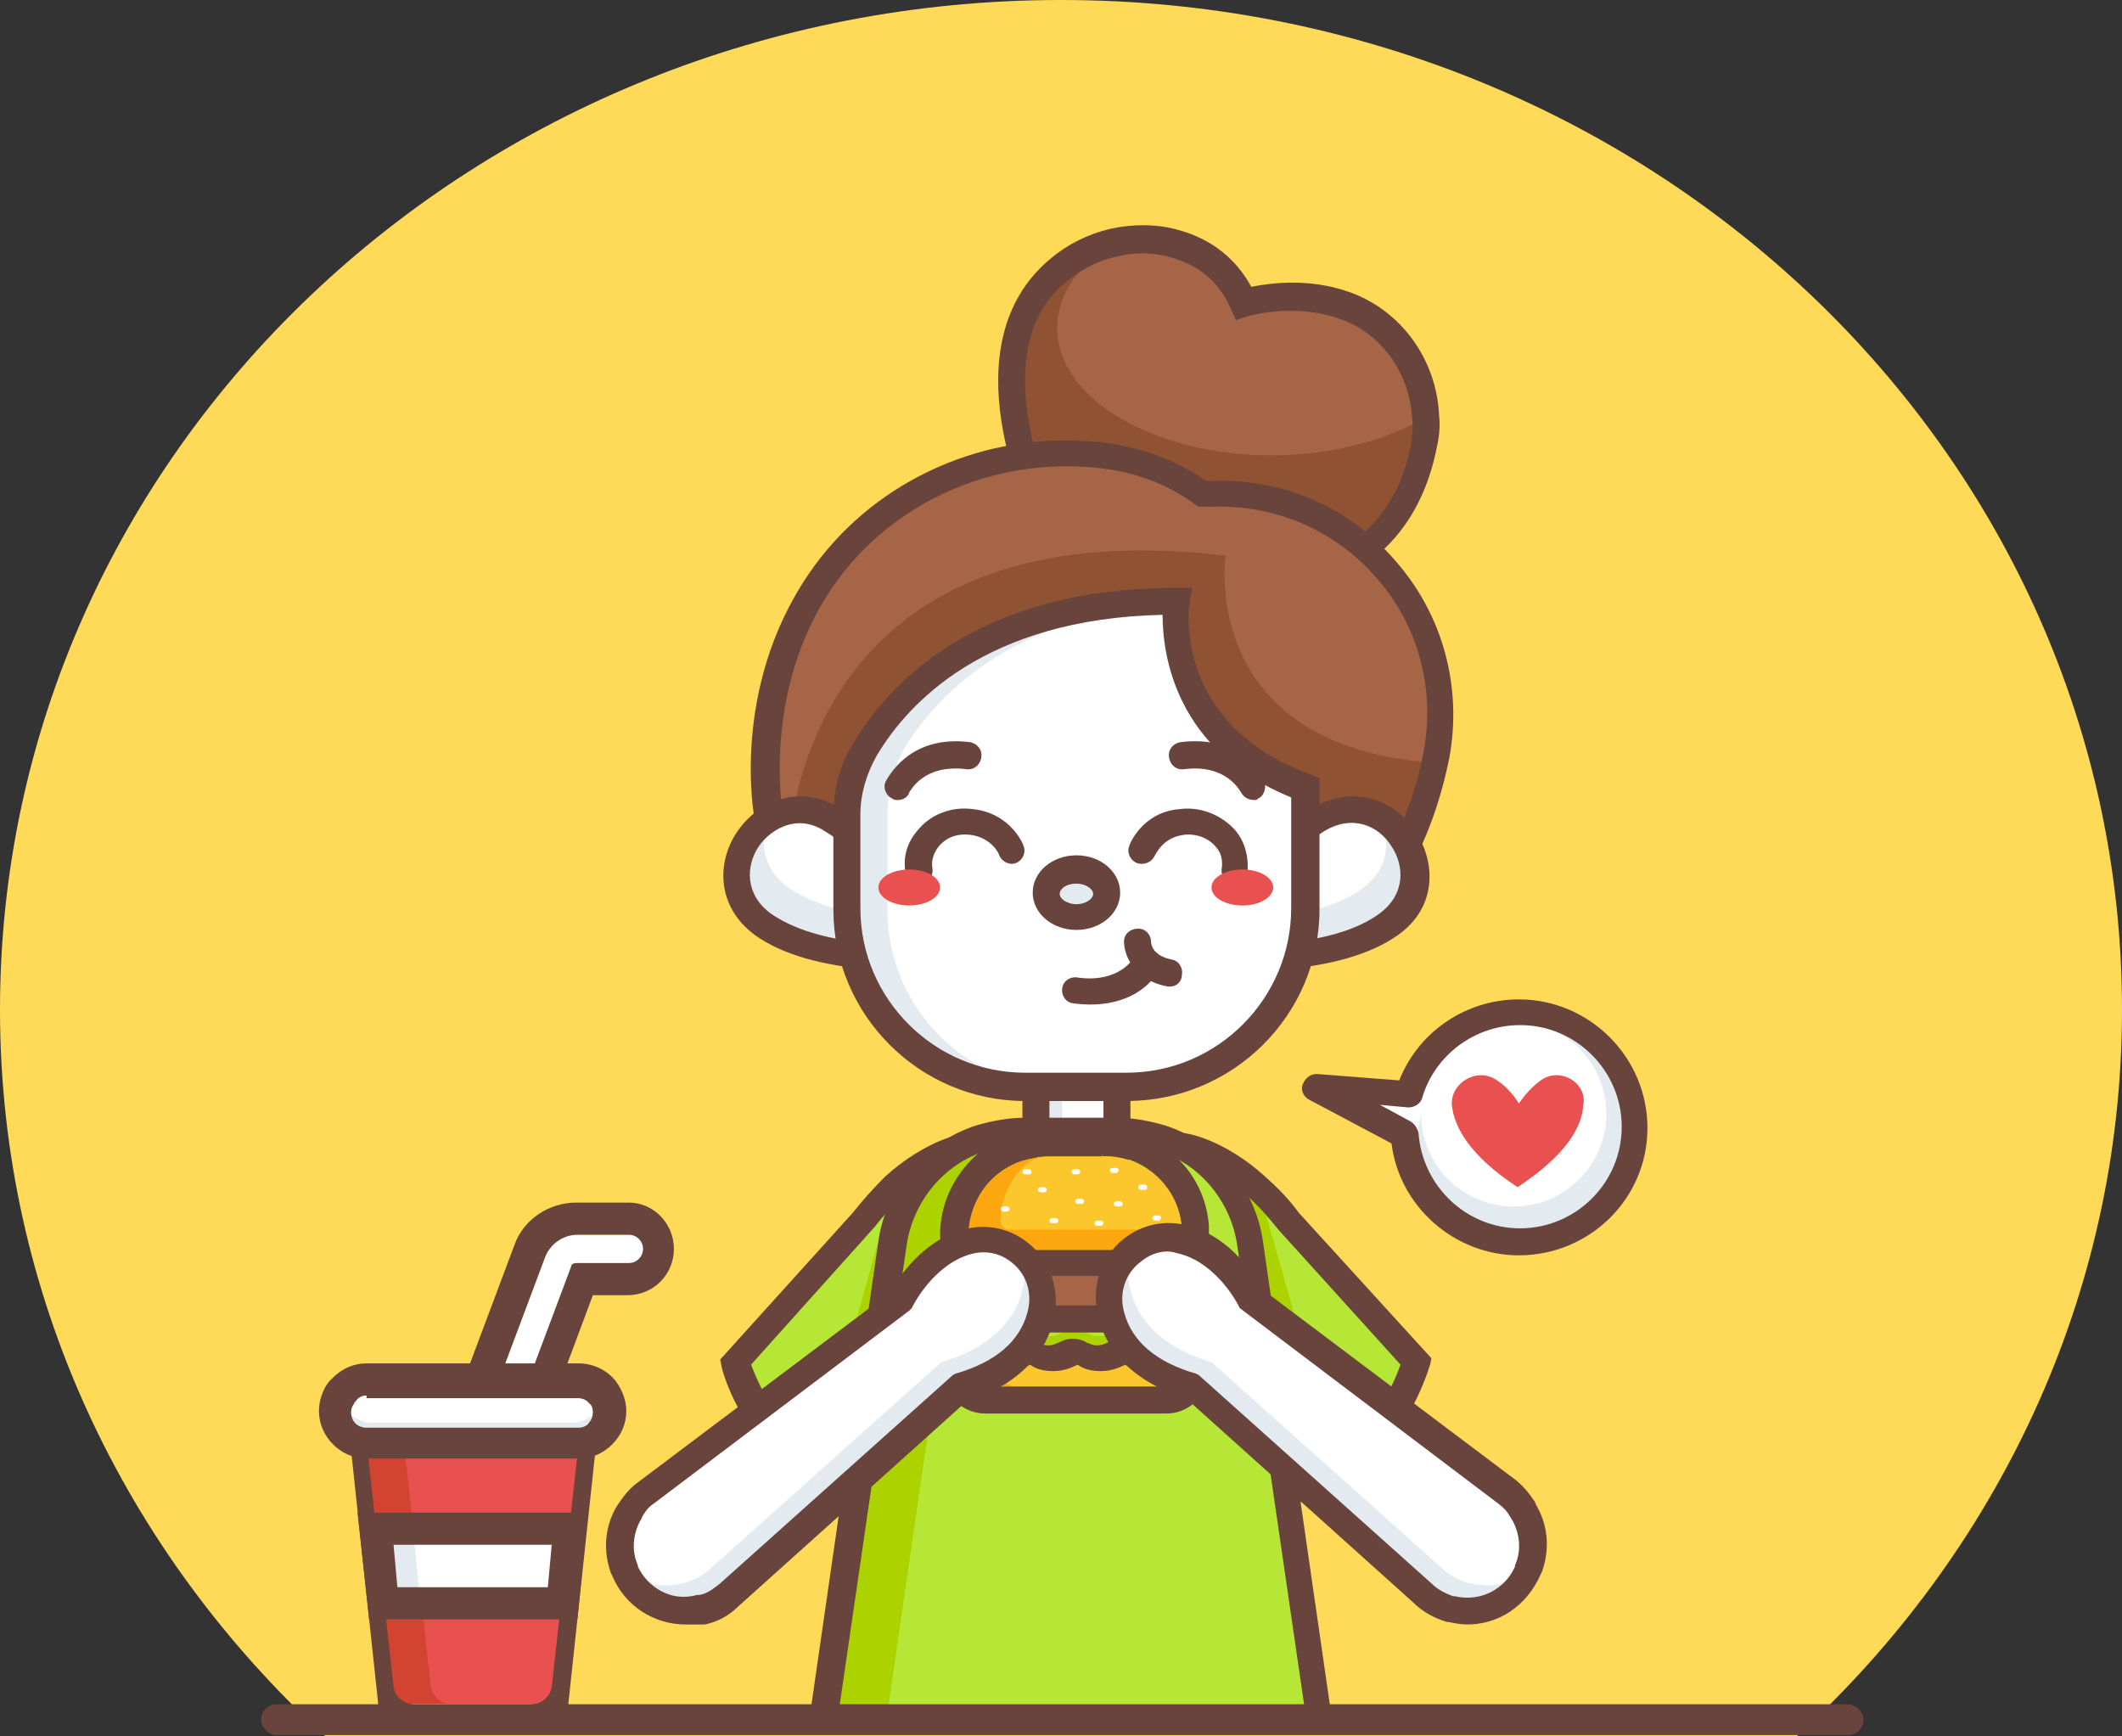 <svg width="220" height="180" viewBox="0 0 220 180" fill="none" xmlns="http://www.w3.org/2000/svg" class="flex-grow-0 flex-shrink-0 w-[220px] h-[180px] relative" preserveAspectRatio="xMidYMid meet">
    <rect x="0" y="0" width="220" height="180" fill="#333333" stroke="none"/>
    <g clip-path="url(#clip0_6765_25779)">
        <path d="M220 104.667C220 134.267 207.067 160.933 186.267 180H33.733C12.933 160.933 0 134.267 0 104.667C0 46.8 49.2 0 110 0C170.8 0 220 46.8 220 104.667Z" fill="#FEDA58"></path>
        <path d="M146.8 141.199C146.8 141.199 145.067 148.266 138.667 152.399C137.067 153.466 135.2 154.399 132.933 154.933L122.667 118.666C122.667 118.666 126.133 119.066 130.4 122.933C131.467 123.866 132.533 125.066 133.733 126.533L146.8 141.199Z" fill="#B6E737"></path>
        <path d="M138.8 152.399C137.2 153.466 135.333 154.399 133.067 154.933L122.667 118.666C122.667 118.666 126.133 119.066 130.4 122.933L138.8 152.399Z" fill="#ACD300"></path>
        <path d="M132 156.533L120.667 117.199L122.8 117.466C122.933 117.466 126.8 117.999 131.2 121.999C132.4 123.066 133.6 124.266 134.667 125.733L148.4 140.799L148.267 141.466C148.133 141.733 146.267 149.066 139.6 153.466C137.733 154.666 135.6 155.599 133.333 156.133L132 156.533ZM124.667 120.799L133.867 153.066C135.333 152.666 136.667 151.999 137.867 151.199C142.533 148.133 144.533 143.333 145.2 141.466L132.533 127.466C131.467 126.133 130.4 124.933 129.333 123.999C127.6 122.399 126 121.466 124.667 120.799Z" fill="#69443D"></path>
        <path d="M76.267 141.199C76.267 141.199 78 148.266 84.4 152.399C86 153.466 87.867 154.399 90.133 154.933L100.4 118.666C100.4 118.666 96.933 119.066 92.667 122.933C91.6 123.866 90.533 125.066 89.333 126.533L76.267 141.199Z"
              fill="#B6E737"
        ></path>
        <path
            d="M84.4 152.399C86 153.466 87.867 154.399 90.133 154.933L100.4 118.666C100.4 118.666 96.933 119.066 92.667 122.933L84.4 152.399Z"
            fill="#ACD300"
        ></path>
        <path
            d="M91.067 156.533L89.733 156.266C87.467 155.733 85.333 154.799 83.467 153.599C76.667 149.199 74.8 141.866 74.8 141.599L74.667 140.933L88.4 125.733C89.467 124.399 90.533 123.199 91.733 121.999C96.133 117.999 100 117.466 100.133 117.466L102.267 117.199L91.067 156.533ZM77.867 141.466C78.533 143.199 80.533 148.133 85.2 151.199C86.4 151.999 87.733 152.666 89.2 153.066L98.4 120.799C97.2 121.333 95.467 122.266 93.733 123.866C92.667 124.799 91.6 125.999 90.667 127.199L77.867 141.466Z"
            fill="#69443D"
        ></path>
        <path
            d="M136.667 178.533H85.467L92.667 128.799C93.333 123.733 96.933 119.466 101.733 117.999C103.2 117.466 104.8 117.199 106.4 117.199H115.867C117.467 117.199 118.933 117.466 120.533 117.999C125.333 119.466 128.933 123.733 129.6 128.799L136.667 178.533Z"
            fill="#ACD300"
        ></path>
        <path
            d="M136.667 178.533H91.867L99.067 128.799C99.733 123.733 103.333 119.466 108.133 117.999C109.6 117.466 111.2 117.199 112.8 117.199H115.867C117.467 117.199 118.933 117.466 120.533 117.999C125.333 119.466 128.933 123.733 129.6 128.799L136.667 178.533Z"
            fill="#B6E737"
        ></path>
        <path
            d="M165.37 125.709C170.277 121.365 170.732 113.865 166.388 108.958C162.043 104.051 154.544 103.596 149.637 107.94C144.73 112.285 144.274 119.784 148.619 124.691C152.963 129.598 160.463 130.054 165.37 125.709Z"
            fill="#E3EAF0"
        ></path>
        <path
            d="M156.933 125.067C162.235 125.067 166.533 120.769 166.533 115.467C166.533 110.165 162.235 105.867 156.933 105.867C151.631 105.867 147.333 110.165 147.333 115.467C147.333 120.769 151.631 125.067 156.933 125.067Z"
            fill="white"
        ></path>
        <path
            d="M136.533 112.666L147.733 113.466L146.8 118.133L136.533 112.666Z"
            fill="white"
        ></path>
        <path
            d="M157.467 130.133C150.8 130.133 145.067 125.066 144.267 118.533L135.733 114C135.2 113.733 134.8 113.066 135.067 112.4C135.333 111.733 135.867 111.333 136.533 111.333L145.067 112C147.067 106.933 152 103.6 157.467 103.6C164.8 103.6 170.8 109.6 170.8 116.933C170.8 124.266 164.8 130.133 157.467 130.133ZM143.067 114.533L146.267 116.266C146.667 116.533 146.933 116.933 147.067 117.466C147.467 122.933 152 127.333 157.6 127.333C163.333 127.333 168.133 122.666 168.133 116.8C168.133 111.066 163.467 106.266 157.6 106.266C152.933 106.266 148.8 109.333 147.467 113.733C147.333 114.4 146.667 114.8 146 114.8L143.067 114.533Z"
            fill="#69443D"
        ></path>
        <path
            d="M159.733 112.001C158.4 112.934 157.467 114.401 157.467 114.401C157.467 114.401 156.667 112.934 155.2 112.001C153.2 110.534 150.267 112.267 150.533 114.667C150.8 116.801 152.267 119.734 157.333 123.067C162.4 119.734 164 116.801 164.133 114.667C164.667 112.267 161.733 110.534 159.733 112.001Z"
            fill="#E95150"
        ></path>
        <path
            d="M115.733 111.334V119.067C115.733 120.934 114.533 122.534 112.933 123.067C112.533 123.201 112 123.334 111.6 123.334C109.333 123.334 107.333 121.467 107.333 119.067V111.334H115.733Z"
            fill="#E3EAF0"
        ></path>
        <path
            d="M115.733 111.334V119.067C115.733 120.934 114.533 122.534 112.933 123.067C111.333 122.534 110.133 120.934 110.133 119.067V111.334H115.733Z"
            fill="white"
        ></path>
        <path
            d="M111.6 124.534C108.533 124.534 106 122.001 106 118.934V109.867H117.2V118.934C117.2 121.334 115.733 123.467 113.467 124.267C112.8 124.534 112.133 124.534 111.6 124.534ZM108.8 112.667V118.934C108.8 120.534 110 121.734 111.6 121.734C111.867 121.734 112.267 121.734 112.533 121.601C113.733 121.201 114.4 120.134 114.4 118.934V112.667H108.8Z"
            fill="#69443D"
        ></path>
        <path
            d="M147.867 43.201C147.867 44.267 147.867 45.334 147.6 46.401C146.533 51.734 143.2 58.801 132.933 60.534L108.267 53.601C108.267 53.601 99.733 36.267 109.733 28.001C111.333 26.667 113.2 25.734 115.2 25.201C117.333 24.667 119.6 24.667 121.733 25.201C124.4 25.867 127.2 27.601 128.933 31.334C128.933 31.334 134.133 29.734 139.467 31.601C144.4 33.334 147.6 38.001 147.867 43.201Z"
            fill="#8F5333"
        ></path>
        <path
            d="M147.867 43.201C143.867 45.601 138.133 47.201 131.867 47.201C119.6 47.201 109.6 41.334 109.6 34.001C109.6 30.667 111.733 27.467 115.333 25.201C117.467 24.667 119.733 24.667 121.867 25.201C124.533 25.867 127.333 27.601 129.067 31.334C129.067 31.334 134.267 29.734 139.6 31.601C144.4 33.334 147.6 38.001 147.867 43.201Z"
            fill="#A76547"
        ></path>
        <path
            d="M132.8 61.866L107.333 54.666L107.067 54.132C106.667 53.332 98.133 35.732 108.933 26.799C110.667 25.332 112.8 24.266 115.067 23.732C117.467 23.199 120 23.199 122.267 23.866C125.6 24.799 128.133 26.799 129.733 29.732C131.733 29.332 135.733 28.799 139.867 30.266C145.2 32.132 148.933 37.199 149.2 43.066C149.333 44.266 149.2 45.332 148.933 46.532C147.733 52.399 144.133 59.866 133.067 61.866H132.8ZM109.333 52.399L133.067 59.066C142.267 57.332 145.333 51.066 146.267 46.132C146.4 45.199 146.533 44.266 146.4 43.332C146.133 38.666 143.2 34.532 138.933 33.066C134.133 31.332 129.333 32.799 129.333 32.799L128.133 33.199L127.6 31.999C126.4 29.199 124.267 27.466 121.333 26.666C119.467 26.132 117.467 26.132 115.467 26.666C113.733 27.066 112 27.999 110.533 29.199C102.533 35.732 108 49.466 109.333 52.399Z"
            fill="#69443D"
        ></path>
        <path
            d="M79.733 84.933C79.733 84.933 77.2 71.867 85.067 60.4C91.2 51.333 101.733 46.533 112.667 47.2C116.667 47.467 121.067 48.533 124.667 51.333H125.467C140.133 50.667 151.733 63.867 148.933 78.267C148.267 81.733 147.067 85.6 144.933 89.467L124.4 95.333L89.467 92.4L79.733 84.933Z"
            fill="#8F5333"
        ></path>
        <path
            d="M148.8 78.267C148.8 78.534 148.667 78.8 148.667 79.067C124.133 77.334 127.067 57.6 127.067 57.6C88.933 53.067 82.8 78.267 81.867 86.534L79.733 84.934C79.733 84.934 77.2 71.867 85.067 60.401C91.2 51.467 101.733 46.534 112.667 47.2C116.667 47.467 121.067 48.534 124.667 51.334H125.467C140 50.534 151.6 63.734 148.8 78.267Z"
            fill="#A76547"
        ></path>
        <path
            d="M124.533 96.666H124.267L88.933 93.733L78.4 85.6L78.267 85.067C78.133 84.533 75.733 71.333 83.867 59.467C90.133 50.267 101.2 44.933 112.667 45.733C117.467 46 121.6 47.467 125.067 49.867H125.333C132.8 49.467 139.867 52.533 144.667 58.133C149.6 63.733 151.6 71.2 150.267 78.533C149.467 82.533 148.133 86.533 146.133 90.133L145.867 90.666L124.533 96.666ZM90 91.067L124.267 93.867L144 88.133C145.733 84.933 146.933 81.466 147.6 77.867C148.8 71.466 147.067 64.8 142.667 59.867C138.4 54.933 132.133 52.267 125.467 52.533H124.267L123.867 52.267C120.8 50 117.067 48.666 112.533 48.4C102 47.733 92 52.533 86.267 60.933C79.733 70.533 80.8 81.466 81.067 83.867L90 91.067Z"
            fill="#69443D"
        ></path>
        <path
            d="M93.067 91.733L92 95.067L90.8 99.2C85.067 98.8 81.333 97.467 79.067 95.867C74.533 92.533 76.267 86.8 80 84.667C81.733 83.733 84 83.6 86.267 84.933C90.4 87.333 93.067 91.733 93.067 91.733ZM144 95.867C141.733 97.6 138 98.8 132.267 99.2L130.933 95.067L129.867 91.733C129.867 91.733 132.533 87.333 136.667 84.933C138.933 83.6 141.2 83.733 142.933 84.667C146.8 86.8 148.533 92.533 144 95.867Z"
            fill="#E3EAF0"
        ></path>
        <path
            d="M93.067 91.734L92 95.067C87.067 94.667 83.867 93.467 81.733 92.001C78.933 90.001 78.667 86.934 79.867 84.534C81.6 83.6 83.867 83.467 86.133 84.8C90.4 87.334 93.067 91.734 93.067 91.734ZM141.2 92.134C139.2 93.6 135.867 94.8 130.933 95.201L129.867 91.867C129.867 91.867 132.533 87.467 136.667 85.067C138.933 83.734 141.2 83.867 142.933 84.8C144.267 87.067 144 90.134 141.2 92.134Z"
            fill="white"
        ></path>
        <path
            d="M91.867 100.667L90.667 100.534C85.2 100.134 81.067 98.934 78.267 96.934C74.133 93.867 74.4 89.2 76.4 86.267C78.533 83.067 82.8 81.2 87.067 83.734C91.467 86.4 94.267 90.934 94.4 91.067L94.667 91.6L91.867 100.667ZM82.933 85.334C81.2 85.334 79.6 86.4 78.667 87.734C77.333 89.734 77.2 92.667 79.867 94.667C82.133 96.267 85.467 97.334 89.733 97.734L91.467 92C90.667 90.8 88.4 87.867 85.467 86.134C84.667 85.6 83.733 85.334 82.933 85.334ZM131.333 100.667L128.533 91.6L128.8 91.067C128.933 90.934 131.733 86.267 136.133 83.734C140.4 81.2 144.8 83.067 146.8 86.267C148.8 89.334 149.067 94 144.933 96.934C142.133 98.934 137.867 100.134 132.533 100.534L131.333 100.667ZM131.467 92L133.2 97.734C137.6 97.334 140.933 96.267 143.067 94.667C145.733 92.667 145.6 89.734 144.267 87.734C142.933 85.6 140.267 84.4 137.333 86.134C134.533 87.867 132.267 90.8 131.467 92Z"
            fill="#69443D"
        ></path>
        <path
            d="M135.333 81.601V94.134C135.333 104.401 127.067 112.668 116.8 112.668H106.267C96 112.668 87.733 104.401 87.733 94.134V84.401C87.733 82.001 88.4 79.601 89.6 77.468C92.933 71.868 101.733 62.268 121.867 62.268C122 62.401 120 76.001 135.333 81.601Z"
            fill="white"
        ></path>
        <path
            d="M135.333 81.601V94.134C135.333 104.401 127.067 112.668 116.8 112.668H106.267C96 112.668 87.733 104.401 87.733 94.134V84.401C87.733 82.001 88.4 79.601 89.6 77.468C92.933 71.868 101.733 62.268 121.867 62.268C122 62.401 120 76.001 135.333 81.601Z"
            fill="white"
        ></path>
        <path
            d="M92 84.534V94.267C92 104.534 100.267 112.8 110.533 112.8H106.267C96 112.8 87.733 104.534 87.733 94.267V84.534C87.733 82.134 88.4 79.734 89.6 77.6C92.933 72 101.733 62.4 121.867 62.4V62.534C104.667 63.734 96.933 72.4 93.733 77.6C92.667 79.734 92 82 92 84.534Z"
            fill="#E3EAF0"
        ></path>
        <path
            d="M116.8 114.134H106.267C95.333 114.134 86.4 105.2 86.4 94.267V84.534C86.4 81.867 87.067 79.2 88.533 76.934C92.133 70.934 101.2 60.934 122 60.934H123.6L123.333 62.534C123.2 63.067 121.733 75.2 135.867 80.267L136.8 80.667V94.267C136.8 105.2 127.867 114.134 116.8 114.134ZM120.533 63.734C102.133 64.134 94.133 72.934 90.933 78.267C89.867 80.134 89.2 82.267 89.2 84.4V94.134C89.2 103.6 96.933 111.2 106.267 111.2H116.8C126.267 111.2 133.867 103.467 133.867 94.134V82.667C121.733 77.734 120.533 67.734 120.533 63.734Z"
            fill="#69443D"
        ></path>
        <path
            d="M113.067 104.133C112 104.133 111.333 104 111.2 104C110.4 103.866 110 103.066 110.133 102.4C110.267 101.6 111.067 101.2 111.733 101.333C111.867 101.333 115.733 102.133 117.733 99.066C118.133 98.4 119.067 98.266 119.733 98.666C120.4 99.066 120.533 100 120.133 100.666C118.267 103.6 115.067 104.133 113.067 104.133Z"
            fill="#69443D"
        ></path>
        <path d="M121.333 102.266H121.067C117.467 101.599 116.533 98.932 116.533 97.599C116.533 96.799 117.2 96.266 118 96.266C118.8 96.266 119.333 96.932 119.333 97.599C119.333 97.866 119.467 99.066 121.467 99.466C122.267 99.599 122.667 100.399 122.533 101.066C122.533 101.732 122 102.266 121.333 102.266ZM95.2 91.599C94.533 91.599 93.867 91.066 93.867 90.399C93.6 88.666 94.133 87.199 95.2 85.999C96.533 84.399 98.667 83.599 100.8 83.866C104.8 84.266 106.133 87.599 106.133 87.732C106.4 88.399 106 89.199 105.333 89.466C104.667 89.732 103.867 89.332 103.6 88.666C103.6 88.532 102.8 86.799 100.533 86.532C99.2 86.399 98.133 86.799 97.333 87.732C96.8 88.399 96.533 89.199 96.667 89.999C96.8 90.799 96.267 91.466 95.467 91.599H95.2ZM128 91.599H127.867C127.067 91.466 126.533 90.799 126.667 89.999C126.8 89.066 126.533 88.266 126 87.732C125.333 86.932 124.133 86.399 122.8 86.532C120.533 86.799 119.867 88.532 119.733 88.666C119.467 89.332 118.667 89.732 117.867 89.466C117.2 89.199 116.8 88.399 117.067 87.732C117.067 87.599 118.4 84.132 122.4 83.866C124.533 83.599 126.667 84.532 128 85.999C129.067 87.199 129.467 88.799 129.333 90.399C129.2 91.066 128.667 91.599 128 91.599ZM93.067 82.932C92.933 82.932 92.667 82.932 92.533 82.799C91.867 82.532 91.467 81.599 91.867 80.932C92 80.799 94.133 76.132 100.533 76.932C101.333 77.066 101.867 77.732 101.733 78.532C101.6 79.332 100.933 79.866 100.133 79.732C95.733 79.199 94.4 81.999 94.267 82.132C94.133 82.666 93.6 82.932 93.067 82.932ZM130 82.932C129.467 82.932 128.933 82.666 128.667 82.132C128.533 81.999 127.2 79.199 122.8 79.732C122 79.866 121.333 79.332 121.2 78.532C121.067 77.732 121.6 77.066 122.4 76.932C128.933 76.132 131.067 80.666 131.067 80.932C131.333 81.599 131.067 82.532 130.4 82.799C130.4 82.932 130.133 82.932 130 82.932Z" fill="#69443D"></path>
        <path d="M114.667 92.533C114.667 93.866 113.2 94.933 111.467 94.933C109.733 94.933 108.267 93.866 108.267 92.533C108.267 91.2 109.733 90.133 111.467 90.133C113.333 90.133 114.667 91.2 114.667 92.533Z" fill="#E3EAF0"></path>
        <path d="M111.6 96.399C109.067 96.399 107.067 94.666 107.067 92.533C107.067 90.399 109.067 88.666 111.6 88.666C114.133 88.666 116.133 90.399 116.133 92.533C116.133 94.666 114.133 96.399 111.6 96.399ZM111.6 91.599C110.533 91.599 109.867 92.133 109.867 92.666C109.867 93.199 110.667 93.733 111.6 93.733C112.533 93.733 113.333 93.199 113.333 92.666C113.333 92.133 112.533 91.599 111.6 91.599Z" fill="#69443D"></path>
        <path d="M128.8 93.866C130.567 93.866 132 93.03 132 91.999C132 90.969 130.567 90.133 128.8 90.133C127.033 90.133 125.6 90.969 125.6 91.999C125.6 93.03 127.033 93.866 128.8 93.866Z" fill="#E95150"></path>
        <path d="M94.267 93.866C96.034 93.866 97.467 93.03 97.467 91.999C97.467 90.969 96.034 90.133 94.267 90.133C92.499 90.133 91.067 90.969 91.067 91.999C91.067 93.03 92.499 93.866 94.267 93.866Z" fill="#E95150"></path>
        <path d="M122.533 140.267V142.134C122.533 143.067 121.867 143.734 120.933 143.734H102.133C101.2 143.734 100.533 143.067 100.533 142.134V140.267C100.533 139.734 100.933 139.334 101.467 139.334H121.6C122.133 139.334 122.533 139.734 122.533 140.267Z" fill="#FCA710"></path>
        <path d="M122.533 140.267V142.134C122.533 143.067 121.867 143.734 120.933 143.734H105.333C104.4 143.734 103.733 143.067 103.733 142.134V140.267C103.733 139.734 104.133 139.334 104.667 139.334H121.6C122.133 139.334 122.533 139.734 122.533 140.267Z" fill="#FCC72D"></path>
        <path d="M120 140.933H118.4C118.133 140.933 118 140.666 118 140.533C118 140.266 118.267 140.133 118.4 140.133H120C120.267 140.133 120.4 140.399 120.4 140.533C120.533 140.666 120.267 140.933 120 140.933ZM121.467 140.933H121.333C121.067 140.933 120.933 140.666 120.933 140.533C120.933 140.266 121.2 140.133 121.333 140.133H121.467C121.733 140.133 121.867 140.399 121.867 140.533C121.867 140.666 121.733 140.933 121.467 140.933Z" fill="#FFE557"></path>
        <path d="M121.6 139.333C122.133 139.333 122.533 139.733 122.533 140.267V142.133C122.533 143.067 121.867 143.733 120.933 143.733H102.133C101.2 143.733 100.533 143.067 100.533 142.133V140.267C100.533 139.733 100.933 139.333 101.467 139.333H121.6ZM121.6 136.533H101.467C99.467 136.533 97.733 138.267 97.733 140.267V142.133C97.733 144.533 99.733 146.533 102.133 146.533H120.933C123.333 146.533 125.333 144.533 125.333 142.133V140.267C125.333 138.267 123.6 136.533 121.6 136.533Z" fill="#69443D"></path>
        <path d="M121.867 138.001C121.867 138.134 121.867 138.401 121.733 138.534C121.6 138.667 121.467 138.801 121.333 138.801H120.4C120 139.201 119.467 139.467 118.8 139.467C118.4 139.467 118.133 139.334 117.733 139.201C117.333 138.934 116.8 138.801 116.267 138.801C115.733 138.801 115.333 138.934 114.8 139.201C114.533 139.334 114.133 139.467 113.733 139.467C113.333 139.467 113.067 139.334 112.667 139.201C112.267 138.934 111.733 138.801 111.2 138.801C110.667 138.801 110.267 138.934 109.733 139.201C109.467 139.334 109.067 139.467 108.667 139.467C108.267 139.467 108 139.334 107.6 139.201C107.2 138.934 106.667 138.801 106.133 138.801C105.6 138.801 105.2 138.934 104.667 139.201C104.4 139.334 104 139.467 103.6 139.467C103.067 139.467 102.533 139.201 102 138.801H101.2C100.933 138.801 100.667 138.534 100.667 138.134C100.667 138.001 100.667 137.867 100.8 137.734V137.601C100.933 137.467 101.067 137.334 101.2 137.334H121.333C121.467 137.334 121.733 137.467 121.733 137.601C121.867 137.734 121.867 137.867 121.867 138.001Z" fill="#ACD300"></path>
        <path d="M121.867 137.599C121.867 137.599 121.733 137.733 121.867 137.599C121.733 137.866 121.6 137.866 121.467 137.866H120.533C120.133 138.266 119.6 138.533 118.933 138.533C118.533 138.533 118.267 138.399 117.867 138.266C117.467 137.999 116.933 137.866 116.4 137.866C115.867 137.866 115.467 137.999 114.933 138.266C114.667 138.399 114.267 138.533 113.867 138.533C113.467 138.533 113.2 138.399 112.8 138.266C112.4 137.999 111.867 137.866 111.333 137.866C110.8 137.866 110.4 137.999 109.867 138.266C109.6 138.399 109.2 138.533 108.8 138.533C108.4 138.533 108.133 138.399 107.733 138.266C107.333 137.999 106.8 137.866 106.267 137.866C105.733 137.866 105.333 137.999 104.8 138.266C104.533 138.399 104.133 138.533 103.733 138.533C103.2 138.533 102.667 138.266 102.133 137.866H101.333C101.2 137.866 100.933 137.733 100.933 137.599V137.466C101.067 137.333 101.2 137.199 101.333 137.199H121.333C121.6 137.333 121.733 137.466 121.867 137.599Z" fill="#B6E737"></path>
        <path d="M121.333 137.333C121.467 137.333 121.733 137.467 121.733 137.6C121.733 137.733 121.867 137.867 121.867 138C121.867 138.133 121.867 138.4 121.733 138.533C121.6 138.667 121.467 138.8 121.333 138.8H120.4C120 139.2 119.467 139.467 118.8 139.467C118.4 139.467 118.133 139.333 117.733 139.2C117.333 138.933 116.8 138.8 116.267 138.8C115.733 138.8 115.333 138.933 114.8 139.2C114.533 139.333 114.133 139.467 113.733 139.467C113.333 139.467 113.067 139.333 112.667 139.2C112.267 138.933 111.733 138.8 111.2 138.8C110.667 138.8 110.267 138.933 109.733 139.2C109.467 139.333 109.067 139.467 108.667 139.467C108.267 139.467 108 139.333 107.6 139.2C107.2 138.933 106.667 138.8 106.133 138.8C105.6 138.8 105.2 138.933 104.667 139.2C104.4 139.333 104 139.467 103.6 139.467C103.067 139.467 102.533 139.2 102 138.8H101.2C100.933 138.8 100.667 138.533 100.667 138.133C100.667 138 100.667 137.867 100.8 137.733V137.6C100.933 137.467 101.067 137.333 101.2 137.333H121.333ZM121.333 134.533H101.733C100.667 134.533 99.733 135.067 99.067 135.867C98.933 136 98.933 136.133 98.8 136.267C98.533 136.8 98.4 137.333 98.4 137.867C98.4 138.933 98.8 139.867 99.467 140.533C100.133 141.2 100.933 141.467 101.733 141.467C102.533 141.867 103.333 142.133 104.267 142.133C105.2 142.133 106 141.867 106.8 141.467C107.467 142 108.4 142.133 109.2 142.133C110.133 142.133 110.933 141.867 111.733 141.467C112.4 142 113.333 142.133 114.133 142.133C115.067 142.133 115.867 141.867 116.667 141.467C117.333 142 118.267 142.133 119.067 142.133C120 142.133 120.8 141.867 121.6 141.467C122.667 141.467 123.467 140.933 124.133 140.133C124.533 139.6 124.8 138.8 124.8 138.133C124.8 137.467 124.667 136.8 124.4 136.267C123.733 135.2 122.533 134.533 121.333 134.533Z" fill="#69443D"></path>
        <path d="M121.867 132.399V134.666C121.867 135.066 121.6 135.332 121.2 135.332H101.867C101.467 135.332 101.2 135.066 101.2 134.666V132.399C101.2 131.999 101.467 131.732 101.867 131.732H121.2C121.6 131.732 121.867 131.999 121.867 132.399Z" fill="#8F5333"></path>
        <path d="M121.867 132.399V134.666C121.867 135.066 121.6 135.332 121.2 135.332H104.533C104.133 135.332 103.867 135.066 103.867 134.666V132.399C103.867 131.999 104.133 131.732 104.533 131.732H121.2C121.6 131.732 121.867 131.999 121.867 132.399Z" fill="#A76547"></path>
        <path d="M119.733 132.667H118.533C118.4 132.667 118.133 132.534 118.133 132.267C118.133 132.134 118.267 131.867 118.533 131.867H119.733C119.867 131.867 120.133 132.001 120.133 132.267C120.133 132.534 119.867 132.667 119.733 132.667ZM120.933 132.667H120.8C120.667 132.667 120.4 132.534 120.4 132.267C120.4 132.134 120.533 131.867 120.8 131.867H120.933C121.067 131.867 121.333 132.001 121.333 132.267C121.2 132.534 121.067 132.667 120.933 132.667Z" fill="#C98169"></path>
        <path d="M121.2 131.734C121.6 131.734 121.867 132 121.867 132.4V134.667C121.867 135.067 121.6 135.334 121.2 135.334H101.867C101.467 135.334 101.2 135.067 101.2 134.667V132.4C101.2 132 101.467 131.734 101.867 131.734H121.2ZM121.2 128.934H101.867C100 128.934 98.4 130.534 98.4 132.4V134.667C98.4 136.534 100 138.134 101.867 138.134H121.2C123.067 138.134 124.667 136.534 124.667 134.667V132.4C124.667 130.534 123.2 128.934 121.2 128.934Z" fill="#69443D"></path>
        <path d="M122.667 128.134C122.667 128.401 122.533 129.201 122.4 129.334C122.267 129.467 122 129.601 121.733 129.601H101.333C100.8 129.601 100.4 128.534 100.4 128.134C100.4 125.867 101.333 123.734 102.8 122.267C104 121.067 105.6 120.267 107.333 120.001C107.733 119.867 108.267 119.867 108.8 119.867H114.4C118.8 119.867 122.4 123.201 122.667 127.467V128.134Z" fill="#FCA710"></path>
        <path d="M122.667 127.467H104.667C104.133 127.467 103.733 127.067 103.733 126.534C103.733 124.4 104.667 122.4 106 121.067L106.133 120.934C106.8 120.267 107.733 119.867 108.8 119.867H114.4C118.667 119.734 122.267 123.2 122.667 127.467Z" fill="#FCC72D"></path>
        <path d="M104.4 125.601H104C103.867 125.601 103.733 125.467 103.733 125.334C103.733 125.201 103.867 125.067 104 125.067H104.4C104.533 125.067 104.667 125.201 104.667 125.334C104.667 125.467 104.533 125.601 104.4 125.601ZM108.267 123.601H107.867C107.733 123.601 107.6 123.467 107.6 123.334C107.6 123.201 107.733 123.067 107.867 123.067H108.267C108.4 123.067 108.533 123.201 108.533 123.334C108.533 123.467 108.4 123.601 108.267 123.601ZM114.133 127.067H113.733C113.6 127.067 113.467 126.934 113.467 126.801C113.467 126.667 113.6 126.534 113.733 126.534H114.133C114.267 126.534 114.4 126.667 114.4 126.801C114.4 126.934 114.267 127.067 114.133 127.067ZM109.467 126.801H109.067C108.933 126.801 108.8 126.667 108.8 126.534C108.8 126.401 108.933 126.267 109.067 126.267H109.467C109.6 126.267 109.733 126.401 109.733 126.534C109.733 126.667 109.6 126.801 109.467 126.801ZM116.133 125.067H115.733C115.6 125.067 115.467 124.934 115.467 124.801C115.467 124.667 115.6 124.534 115.733 124.534H116.133C116.267 124.534 116.4 124.667 116.4 124.801C116.4 124.934 116.267 125.067 116.133 125.067ZM118.667 123.334H118.267C118.133 123.334 118 123.201 118 123.067C118 122.934 118.133 122.801 118.267 122.801H118.667C118.8 122.801 118.933 122.934 118.933 123.067C118.933 123.334 118.8 123.334 118.667 123.334Z" fill="white"></path>
        <path d="M191.467 176.667H137.867L130.933 128.667C130.133 123.067 126.133 118.401 120.8 116.667C118.933 116.134 117.333 115.867 115.733 115.867H106.267C104.667 115.867 103.067 116.134 101.2 116.667C95.867 118.401 91.867 123.067 91.067 128.667L84.133 176.667H58.933V176.534L62 147.867H36.133L39.2 176.534V176.667H28.667C27.733 176.667 27.067 177.467 27.067 178.267C27.067 179.067 27.867 179.867 28.667 179.867H191.6C192.533 179.867 193.2 179.067 193.2 178.267C193.2 177.467 192.4 176.667 191.467 176.667ZM94 129.067C94.667 124.534 97.867 120.667 102.133 119.334C103.733 118.801 105.067 118.667 106.4 118.667H115.867C117.067 118.667 118.533 118.934 120.133 119.334C124.4 120.667 127.6 124.534 128.267 129.067L135.2 176.667H87.067L94 129.067ZM42.933 176.667C42.667 176.667 42.533 176.534 42.4 176.267L39.733 151.201H58.133L55.467 176.267C55.467 176.534 55.2 176.667 54.933 176.667H42.933Z" fill="#69443D"></path>
        <path d="M120.133 126.533H119.733C119.6 126.533 119.467 126.4 119.467 126.266C119.467 126.133 119.6 126 119.733 126H120.133C120.267 126 120.4 126.133 120.4 126.266C120.267 126.4 120.267 126.533 120.133 126.533ZM115.733 121.6H115.333C115.2 121.6 115.067 121.466 115.067 121.333C115.067 121.2 115.2 121.066 115.333 121.066H115.733C115.867 121.066 116 121.2 116 121.333C115.867 121.466 115.867 121.6 115.733 121.6ZM112.133 124.8H111.733C111.6 124.8 111.467 124.666 111.467 124.533C111.467 124.4 111.6 124.266 111.733 124.266H112.133C112.267 124.266 112.4 124.4 112.4 124.533C112.4 124.666 112.267 124.8 112.133 124.8ZM111.733 121.733H111.333C111.2 121.733 111.067 121.6 111.067 121.466C111.067 121.333 111.2 121.2 111.333 121.2H111.733C111.867 121.2 112 121.333 112 121.466C112 121.6 111.867 121.733 111.733 121.733ZM106.667 121.733H106.267C106.133 121.733 106 121.6 106 121.466C106 121.333 106.133 121.2 106.267 121.2H106.667C106.8 121.2 106.933 121.333 106.933 121.466C106.933 121.733 106.8 121.733 106.667 121.733Z" fill="white"></path>
        <path d="M114.267 119.734C118.667 119.734 122.267 123.067 122.533 127.334V128.134C122.533 128.4 122.4 129.2 122.267 129.334C122.133 129.467 121.867 129.6 121.6 129.6H101.333C100.8 129.6 100.4 128.534 100.4 128.134C100.4 125.867 101.333 123.734 102.8 122.267C104 121.067 105.6 120.267 107.333 120C107.733 119.867 108.267 119.867 108.8 119.867H114.267V119.734ZM114.267 116.934H108.667C108 116.934 107.333 116.934 106.8 117.067C104.533 117.467 102.4 118.534 100.8 120.134C98.667 122.267 97.467 125.067 97.467 128C97.467 129.867 98.8 132.267 101.2 132.267H121.6C122.533 132.267 123.467 131.867 124.267 131.2C125.333 130.134 125.333 128.4 125.333 128V127.067C124.933 121.334 120.133 116.934 114.267 116.934Z" fill="#69443D"></path>
        <path d="M64.8 162.801C66 165.734 69.2 167.734 72.667 166.801H72.8C73.867 166.534 74.933 166.001 75.733 165.201L99.6 143.867C105.067 142.267 107.333 139.201 108 136.401C108.667 133.734 107.733 131.201 105.733 129.734C104.267 128.534 102.4 128.134 100.267 128.667C95.6 129.867 93.333 134.801 93.333 134.801L66.667 154.934C66.133 155.467 65.6 156.001 65.2 156.667C65.067 156.801 65.067 156.934 64.933 157.067C64 158.934 64 161.067 64.8 162.801Z" fill="#E3EAF0"></path>
        <path d="M64.8 162.801C66.267 164.134 68.4 164.667 70.667 164.134H70.8C71.867 163.867 72.933 163.334 73.733 162.534L97.6 141.201C103.067 139.601 105.333 136.534 106 133.734C106.4 132.267 106.267 130.934 105.733 129.734C104.267 128.534 102.4 128.134 100.267 128.667C95.6 129.867 93.333 134.801 93.333 134.801L66.667 154.934C66.133 155.467 65.6 156.001 65.2 156.667C65.067 156.801 65.067 156.934 64.933 157.067C64 158.934 64 161.067 64.8 162.801Z" fill="white"></path>
        <path d="M71.067 168.401C67.867 168.401 64.8 166.534 63.467 163.334L63.333 163.067C62.533 160.801 62.667 158.401 63.867 156.267C64 156.134 64 156.001 64.133 155.867C64.667 155.067 65.2 154.401 65.867 153.867L92.267 134.001C92.933 132.801 95.467 128.667 99.867 127.467C102.267 126.801 104.667 127.334 106.533 128.801C108.933 130.667 110 133.867 109.2 136.934C108.533 139.734 106.267 143.334 100.133 145.334L76.533 166.534C75.6 167.467 74.4 168.134 73.067 168.401H71.067ZM66.133 162.401C67.067 164.401 69.467 166.134 72.267 165.334H72.533C73.333 165.201 74 164.667 74.667 164.134L98.8 142.534L99.067 142.401C103.2 141.201 105.733 139.067 106.533 136.001C107.067 134.001 106.4 132.001 104.8 130.801C103.6 129.867 102.133 129.601 100.667 130.001C96.8 131.067 94.667 135.334 94.667 135.334L94.533 135.601L94.267 135.867L67.6 156.001C67.2 156.267 66.8 156.801 66.533 157.334C66.533 157.467 66.4 157.601 66.4 157.601C65.6 159.067 65.467 160.801 66.133 162.267V162.401Z" fill="#69443D"></path>
        <path d="M158.4 162.801C157.2 165.734 154 167.734 150.533 166.801H150.4C149.333 166.534 148.267 166.001 147.467 165.201L123.6 143.867C118.133 142.267 115.867 139.201 115.2 136.401C114.533 133.734 115.467 131.201 117.467 129.734C118.933 128.534 120.8 128.134 122.933 128.667C127.6 129.867 129.867 134.801 129.867 134.801L156.533 154.934C157.067 155.467 157.6 156.001 158 156.667C158.133 156.801 158.133 156.934 158.267 157.067C159.067 158.934 159.067 161.067 158.4 162.801Z" fill="#E3EAF0"></path>
        <path d="M158.4 162.801C156.933 164.134 154.8 164.667 152.533 164.134H152.4C151.333 163.867 150.267 163.334 149.467 162.534L125.6 141.201C120.133 139.601 117.867 136.534 117.2 133.734C116.8 132.267 116.933 130.934 117.467 129.734C118.933 128.534 120.8 128.134 122.933 128.667C127.6 129.867 129.867 134.801 129.867 134.801L156.533 154.934C157.067 155.467 157.6 156.001 158 156.667C158.133 156.801 158.133 156.934 158.267 157.067C159.067 158.934 159.067 161.067 158.4 162.801Z" fill="white"></path>
        <path d="M152.133 168.4C151.467 168.4 150.8 168.267 150.133 168.134H150C148.667 167.734 147.467 167.067 146.533 166.134L122.933 144.934C116.8 143.067 114.533 139.334 113.867 136.534C113.067 133.467 114.133 130.267 116.533 128.4C118.4 126.934 120.8 126.4 123.2 127.067C127.733 128.267 130.133 132.4 130.8 133.6L157.2 153.467C158 154.134 158.533 154.8 159.067 155.6C159.2 155.734 159.2 156 159.333 156.134C160.533 158.267 160.667 160.667 159.867 162.934L159.733 163.2C158.267 166.534 155.333 168.4 152.133 168.4ZM121.067 129.734C120 129.734 119.067 130.134 118.267 130.8C116.667 132 116 134 116.533 136C117.333 139.067 119.867 141.2 124 142.4L124.267 142.534L148.4 164.134C149.067 164.8 149.867 165.2 150.667 165.467H150.8C153.733 166.134 156.133 164.534 157.067 162.4V162.267C157.733 160.8 157.6 159.067 156.8 157.6C156.667 157.467 156.667 157.334 156.533 157.2C156.267 156.667 155.867 156.267 155.333 155.867L128.533 135.6L128.4 135.334C128.4 135.334 126.267 131.067 122.4 130C121.867 129.867 121.467 129.734 121.067 129.734Z" fill="#69443D"></path>
        <path d="M54.8 143.067H51.733L56.533 130.267C57.067 128.933 58.4 128 59.867 128H65.333C66.133 128 66.8 128.667 66.8 129.467C66.8 130.267 66.133 130.933 65.333 130.933H59.867C59.6 130.933 59.333 131.067 59.333 131.333L54.8 143.067Z" fill="white"></path>
        <path d="M65.2 127.999C66 127.999 66.667 128.666 66.667 129.466C66.667 130.266 66 130.933 65.2 130.933H59.733C59.467 130.933 59.2 131.066 59.2 131.333L54.8 143.066H51.733L56.533 130.266C57.067 128.933 58.4 127.999 59.867 127.999H65.2ZM65.2 124.666H59.733C56.933 124.666 54.267 126.399 53.333 129.066L48.533 141.866L51.6 146.399H54.667L57.733 144.266L61.467 134.266H65.067C67.733 134.266 69.867 132.133 69.867 129.466C69.867 126.799 67.733 124.666 65.2 124.666Z" fill="#69443D"></path>
        <path d="M60 149.467L59.067 157.867L58.267 165.2L57.2 174.8C57.067 175.867 56.133 176.667 55.067 176.667H42.933C41.867 176.667 40.933 175.867 40.8 174.8L39.733 165.2L38.933 157.867L38 149.467H60Z" fill="#D34332"></path>
        <path d="M60 149.467L57.2 174.8C57.067 175.867 56.133 176.667 55.067 176.667H46.8C45.733 176.667 44.8 175.867 44.667 174.8L41.867 149.467H60Z" fill="#E95150"></path>
        <path d="M59.067 158.4L58.267 166.134H39.733L38.933 158.4H59.067Z" fill="#E3EAF0"></path>
        <path d="M59.067 158.4L58.267 166.134H43.6L42.8 158.4H59.067Z" fill="white"></path>
        <path d="M59.867 167.867H38.267L37.067 156.801H60.933L59.867 167.867ZM41.2 164.534H56.8L57.2 160.134H40.8L41.2 164.534Z" fill="#69443D"></path>
        <path d="M63.2 146.266C63.2 147.2 62.8 148 62.267 148.533C61.733 149.066 60.933 149.466 60 149.466H38C36.267 149.466 34.8 148 34.8 146.266C34.8 145.466 35.067 144.8 35.467 144.266L35.733 144C36.267 143.466 37.067 143.066 38 143.066H60C61.067 143.066 61.867 143.6 62.533 144.266C62.933 144.8 63.2 145.466 63.2 146.266Z" fill="#E3EAF0"></path>
        <path d="M62.533 144.4C62.533 145.2 62.133 146 61.6 146.533C61.067 147.066 60.267 147.466 59.467 147.466H38.533C36.8 147.466 35.467 146.133 35.467 144.4V144.266L35.733 144C36.267 143.466 37.067 143.066 38 143.066H60C61.067 143.066 61.867 143.6 62.533 144.266V144.4Z" fill="white"></path>
        <path d="M60 151.201H38C35.333 151.201 33.067 148.934 33.067 146.267C33.067 145.201 33.467 144.001 34.133 143.201L34.533 142.801C35.467 141.867 36.667 141.334 38 141.334H60C61.467 141.334 62.933 142.001 63.867 143.201C64.533 144.134 64.933 145.201 64.933 146.267C64.933 147.601 64.4 148.801 63.467 149.734C62.533 150.667 61.333 151.201 60 151.201ZM38 144.667C37.6 144.667 37.2 144.801 36.933 145.201L36.8 145.334C36.667 145.601 36.4 145.867 36.4 146.401C36.4 147.334 37.067 148.001 38 148.001H60C60.533 148.001 60.933 147.734 61.067 147.467C61.333 147.201 61.467 146.801 61.467 146.401C61.467 146.001 61.333 145.601 61.067 145.467C60.8 145.067 60.267 144.934 59.867 144.934H38V144.667Z" fill="#69443D"></path>
    </g>
    <defs>
        <clipPath id="clip0_6765_25779">
            <rect width="220" height="180" fill="white"></rect>
        </clipPath>
    </defs>
</svg>
